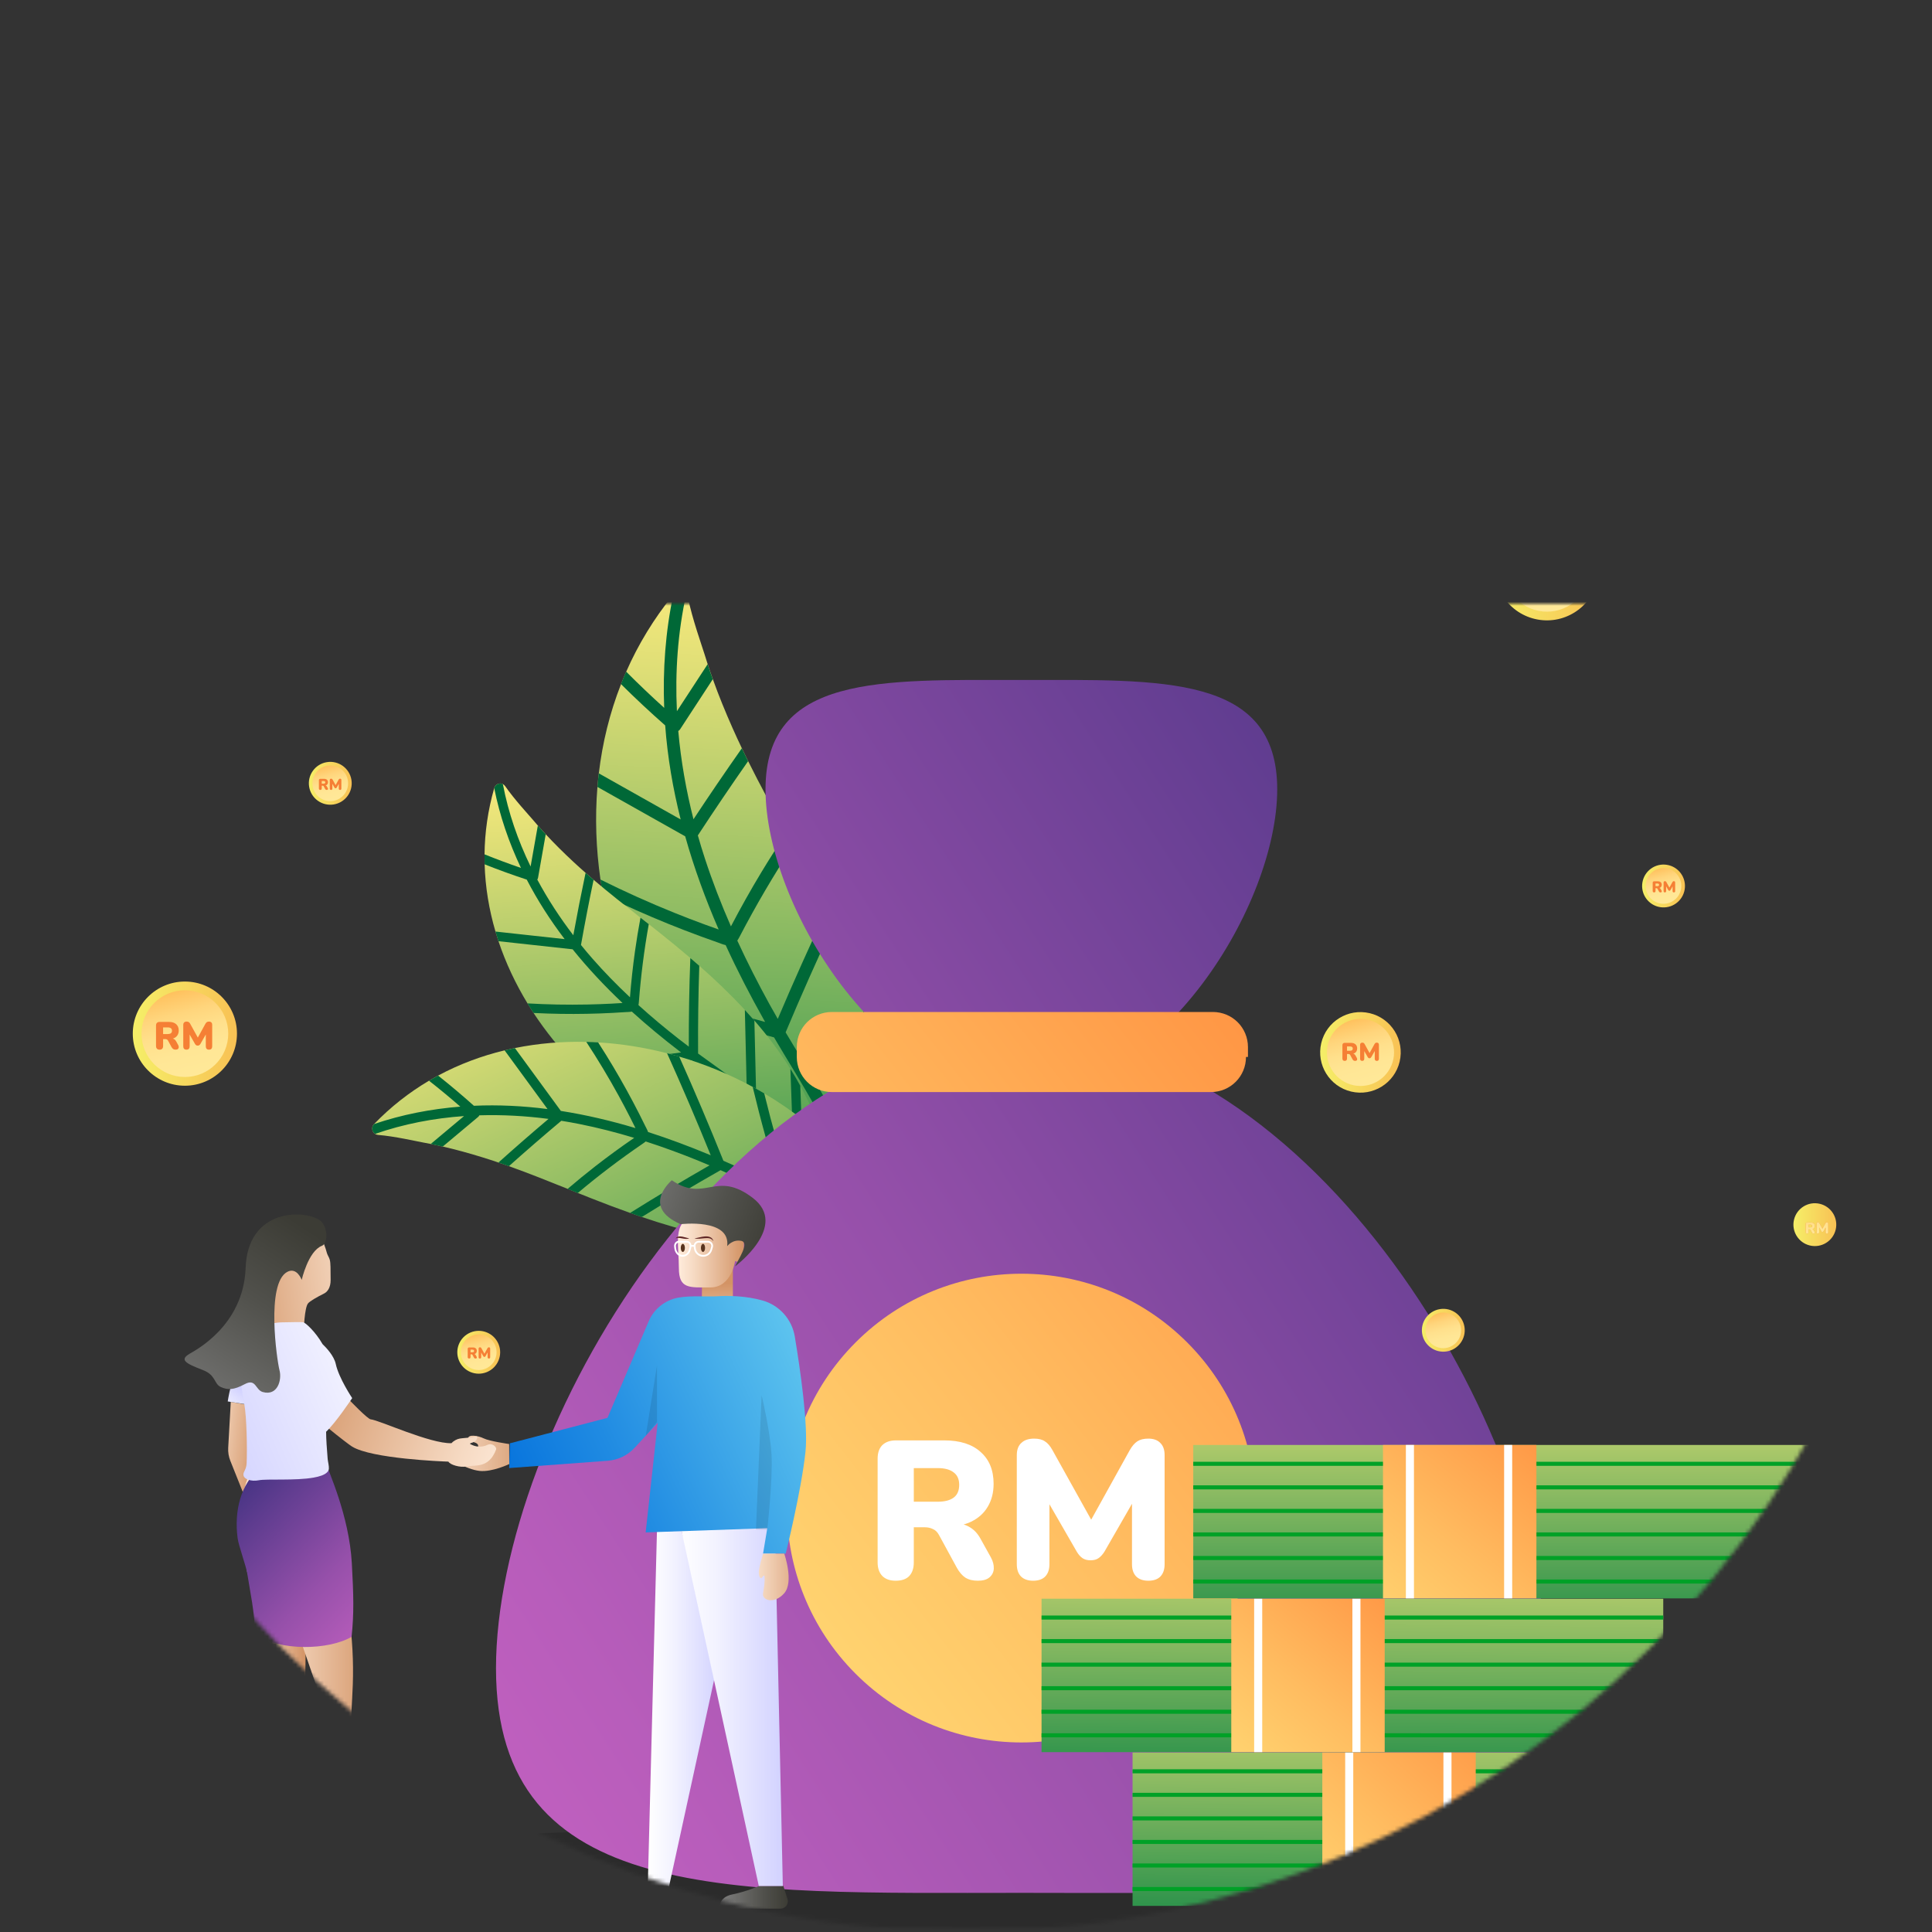 <svg width="480" height="480" viewBox="0 0 480 480" fill="none" xmlns="http://www.w3.org/2000/svg">
<rect x="0" y="0" width="480" height="480" fill="#333333" stroke="none"/>
<mask id="mask0_689_6095" style="mask-type:alpha" maskUnits="userSpaceOnUse" x="0" y="0" width="480" height="480">
<circle cx="240" cy="240" r="240" fill="white"/>
</mask>
<g mask="url(#mask0_689_6095)">
<mask id="mask1_689_6095" style="mask-type:alpha" maskUnits="userSpaceOnUse" x="-79" y="150" width="626" height="329">
<rect x="-79" y="150" width="625.639" height="329" rx="4" fill="#E0ECED"/>
</mask>
<g mask="url(#mask1_689_6095)">
<path d="M148.769 192.136C148.636 193.255 148.525 194.382 148.43 195.509C147.803 203.13 148.082 210.86 149.18 218.524C149.362 219.776 149.561 221.028 149.787 222.277C151.099 229.606 153.15 236.847 155.871 243.855C156.356 245.111 156.861 246.356 157.392 247.594C160.744 255.436 164.93 262.942 169.848 269.887C170.668 271.049 171.508 272.193 172.37 273.32C178.889 281.859 186.546 289.452 195.109 295.644C196.637 296.75 198.193 297.814 199.78 298.822C201.601 299.99 203.457 301.096 205.351 302.132C207.751 303.447 211.556 305.721 214.968 306.164C216.077 306.307 217.144 306.259 218.107 305.924C218.313 305.85 218.508 305.767 218.703 305.669C224.002 302.983 223.085 290.401 222.865 285.322C222.788 283.502 222.663 281.688 222.485 279.884C222.279 277.701 222.003 275.528 221.661 273.368C220.618 266.699 218.986 260.155 216.918 253.73C216.433 252.209 215.916 250.699 215.383 249.192C215.365 249.14 215.344 249.087 215.327 249.031C212.965 242.414 210.182 235.93 207.147 229.574C206.582 228.381 205.999 227.185 205.41 225.999C203.446 222.019 201.392 218.091 199.299 214.212C198.552 212.827 197.799 211.45 197.049 210.075C196.484 209.043 195.915 208.007 195.354 206.978C192.11 201.055 188.879 195.153 185.88 189.111C185.349 188.047 184.83 186.984 184.32 185.913C183.522 184.249 182.747 182.571 181.997 180.879C180.229 176.896 178.575 172.856 177.107 168.754C176.66 167.516 176.235 166.274 175.823 165.022C175.558 164.206 175.296 163.389 175.049 162.57C174.505 160.78 171.951 153.64 170.947 148.565C170.873 148.198 170.716 147.888 170.507 147.64C169.733 146.716 168.205 146.615 167.34 147.679C167.329 147.689 167.319 147.703 167.309 147.714C162.429 153.706 158.546 160.138 155.585 166.867C155.135 167.893 154.702 168.925 154.298 169.961C151.483 177.108 149.672 184.556 148.776 192.132L148.769 192.136Z" fill="url(#paint0_linear_689_6095)"/>
<path d="M169.122 203.598C162.334 199.778 155.553 195.959 148.769 192.136C148.636 193.255 148.525 194.382 148.43 195.509C155.7 199.6 162.966 203.695 170.235 207.784C172.45 215.67 175.279 223.397 178.554 230.931C177.375 230.516 176.2 230.097 175.024 229.665C172.516 228.744 170.022 227.781 167.546 226.784C161.316 224.272 155.187 221.517 149.18 218.524C149.362 219.776 149.561 221.028 149.787 222.277C151.221 222.978 152.662 223.665 154.106 224.335C159.369 226.787 164.713 229.058 170.13 231.144C172.795 232.173 175.474 233.157 178.174 234.098C178.833 234.325 179.556 234.653 180.288 234.807C183.197 241.155 186.406 247.361 189.814 253.413C189.908 253.58 190.006 253.744 190.097 253.908C178.624 250.768 167.211 247.416 155.864 243.855C156.349 245.111 156.854 246.356 157.385 247.594C168.958 251.198 180.605 254.578 192.308 257.738C195.678 263.455 199.215 269.088 202.476 274.868C191.66 272.817 180.776 271.16 169.841 269.887C170.661 271.049 171.501 272.193 172.363 273.32C183.103 274.631 193.794 276.323 204.416 278.388C206.439 282.159 208.305 286.01 209.892 289.997C210.618 291.821 211.284 293.666 211.908 295.522C210.719 295.616 209.505 295.595 208.323 295.627C203.914 295.742 199.504 295.749 195.099 295.644C196.627 296.75 198.182 297.814 199.77 298.822C203.453 298.843 207.137 298.783 210.817 298.651C211.535 298.623 212.222 298.598 212.864 298.511C213.639 301.04 214.329 303.594 214.957 306.168C216.066 306.311 217.134 306.262 218.097 305.927C217.378 302.945 216.576 299.983 215.665 297.057C215.864 296.795 216.045 296.499 216.202 296.143C217.381 293.474 218.32 290.67 219.366 287.949C220.402 285.263 221.438 282.577 222.474 279.888C222.268 277.704 221.993 275.531 221.651 273.372C220.078 277.457 218.505 281.538 216.928 285.622C216.021 287.97 215.114 290.321 214.207 292.669C213.342 290.223 212.393 287.806 211.343 285.424C210.143 282.703 208.825 280.045 207.437 277.425C210.59 269.528 213.747 261.631 216.904 253.733C216.419 252.213 215.902 250.702 215.369 249.195C212.083 257.424 208.797 265.649 205.504 273.878C202.211 268.004 198.625 262.283 195.186 256.486C198.992 247.437 202.972 238.469 207.13 229.578C206.565 228.385 205.982 227.188 205.393 226.002C201.158 234.964 197.108 244.012 193.236 253.144C192.539 251.937 191.855 250.73 191.185 249.513C188.339 244.333 185.649 239.059 183.18 233.687C183.393 233.383 183.57 233.055 183.748 232.721C187.802 224.952 192.225 217.394 197.038 210.079C196.473 209.046 195.905 208.01 195.343 206.981C193.215 210.169 191.157 213.407 189.169 216.689C186.507 221.098 183.986 225.591 181.6 230.157C179.175 224.621 176.988 218.984 175.112 213.239C174.498 211.362 173.919 209.465 173.378 207.557C177.445 201.344 181.607 195.195 185.866 189.111C185.335 188.047 184.816 186.984 184.306 185.913C180.215 191.731 176.21 197.609 172.293 203.542C170.465 196.353 169.171 189.003 168.515 181.612C168.704 181.5 168.864 181.354 168.972 181.183C171.676 177.042 174.383 172.898 177.089 168.754C176.643 167.516 176.217 166.274 175.806 165.022C173.263 168.915 170.72 172.804 168.177 176.697C167.706 166.944 168.386 157.166 170.486 147.64C169.712 146.716 168.184 146.615 167.319 147.679C167.309 147.689 167.298 147.703 167.288 147.714C165.334 156.94 164.644 166.417 165.017 175.867C161.783 172.951 158.633 169.947 155.564 166.867C155.114 167.893 154.681 168.925 154.277 169.961C157.835 173.495 161.501 176.917 165.264 180.23C165.85 188.145 167.183 195.941 169.112 203.594L169.122 203.598Z" fill="#006837"/>
<path d="M123.096 231.44C123.333 232.243 123.581 233.042 123.846 233.837C125.639 239.209 128.077 244.392 131.056 249.289C131.544 250.092 132.043 250.884 132.559 251.668C135.584 256.276 139.089 260.612 142.982 264.589C143.676 265.3 144.384 266.001 145.106 266.692C149.669 271.059 154.706 274.949 160.074 278.248C160.971 278.8 161.877 279.333 162.791 279.849C169.715 283.767 177.138 286.707 184.774 288.434C186.134 288.744 187.505 289.013 188.88 289.24C190.46 289.505 192.043 289.718 193.637 289.875C195.654 290.07 198.905 290.513 201.36 289.822C202.156 289.599 202.871 289.254 203.425 288.744C203.544 288.633 203.652 288.521 203.757 288.396C206.582 285.026 202.295 276.728 200.67 273.33C200.087 272.113 199.473 270.916 198.828 269.737C198.053 268.311 197.23 266.912 196.372 265.541C193.721 261.303 190.704 257.323 187.425 253.549C186.651 252.656 185.862 251.777 185.056 250.905C185.029 250.873 185.001 250.845 184.973 250.814C181.439 246.994 177.658 243.391 173.741 239.945C173.008 239.296 172.265 238.651 171.515 238.016C169.021 235.877 166.478 233.802 163.925 231.768C163.015 231.043 162.101 230.324 161.19 229.606C160.503 229.068 159.819 228.528 159.132 227.991C155.201 224.904 151.284 221.824 147.482 218.583C146.812 218.014 146.149 217.439 145.49 216.856C144.461 215.956 143.446 215.039 142.445 214.108C140.08 211.91 137.781 209.639 135.587 207.274C134.924 206.563 134.272 205.837 133.627 205.108C133.208 204.63 132.793 204.149 132.385 203.664C131.492 202.604 127.676 198.484 125.517 195.324C125.36 195.097 125.164 194.93 124.948 194.821C124.149 194.417 123.082 194.794 122.803 195.77C122.803 195.781 122.796 195.791 122.792 195.802C121.216 201.303 120.441 206.814 120.382 212.255C120.375 213.086 120.382 213.912 120.406 214.739C120.57 220.425 121.505 226.023 123.099 231.444L123.096 231.44Z" fill="url(#paint1_linear_689_6095)"/>
<path d="M140.289 233.321C134.558 232.696 128.827 232.068 123.096 231.441C123.333 232.243 123.581 233.042 123.846 233.837C129.985 234.51 136.128 235.18 142.267 235.85C146.072 240.573 150.244 245.013 154.667 249.192C153.743 249.251 152.822 249.307 151.894 249.356C149.92 249.457 147.942 249.53 145.964 249.569C140.99 249.67 136.016 249.579 131.056 249.29C131.544 250.092 132.043 250.884 132.559 251.669C133.738 251.728 134.921 251.777 136.1 251.815C140.397 251.955 144.698 251.944 148.992 251.791C151.106 251.717 153.216 251.606 155.33 251.459C155.846 251.424 156.432 251.435 156.976 251.327C160.807 254.801 164.794 258.097 168.878 261.223C168.99 261.31 169.105 261.394 169.217 261.477C160.489 262.677 151.744 263.717 142.982 264.592C143.676 265.304 144.384 266.005 145.106 266.696C154.036 265.778 162.952 264.693 171.84 263.438C175.795 266.35 179.849 269.158 183.748 272.141C175.788 273.892 167.891 275.929 160.077 278.249C160.974 278.8 161.881 279.333 162.795 279.85C170.49 277.617 178.261 275.657 186.096 273.972C188.569 275.95 190.962 278.029 193.205 280.286C194.23 281.318 195.221 282.379 196.187 283.463C195.406 283.871 194.572 284.21 193.777 284.576C190.808 285.936 187.809 287.224 184.777 288.438C186.138 288.748 187.509 289.017 188.883 289.243C191.398 288.186 193.888 287.074 196.355 285.912C196.836 285.685 197.296 285.469 197.708 285.221C198.971 286.718 200.185 288.256 201.36 289.826C202.155 289.603 202.871 289.257 203.425 288.748C202.068 286.927 200.659 285.141 199.187 283.415C199.246 283.177 199.281 282.923 199.288 282.633C199.316 280.474 199.138 278.29 199.058 276.135C198.981 274.003 198.904 271.872 198.828 269.741C198.053 268.314 197.23 266.915 196.372 265.545C196.491 268.782 196.606 272.022 196.721 275.263C196.787 277.125 196.853 278.992 196.92 280.851C195.619 279.438 194.272 278.067 192.863 276.749C191.255 275.245 189.584 273.819 187.875 272.441C187.725 266.144 187.575 259.848 187.425 253.552C186.65 252.659 185.862 251.78 185.056 250.908C185.213 257.466 185.37 264.024 185.524 270.585C181.572 267.543 177.466 264.69 173.437 261.746C173.395 254.477 173.493 247.211 173.737 239.948C173.005 239.299 172.262 238.654 171.512 238.019C171.236 245.355 171.114 252.694 171.132 260.037C170.305 259.419 169.489 258.795 168.679 258.16C165.233 255.464 161.87 252.652 158.623 249.715C158.679 249.447 158.707 249.171 158.728 248.892C159.226 242.421 160.039 235.989 161.187 229.609C160.5 229.072 159.816 228.531 159.129 227.994C158.605 230.785 158.149 233.586 157.751 236.401C157.224 240.178 156.813 243.97 156.516 247.776C153.255 244.713 150.126 241.511 147.175 238.145C146.212 237.046 145.263 235.923 144.342 234.779C145.305 229.365 146.348 223.965 147.478 218.587C146.808 218.018 146.146 217.442 145.486 216.86C144.395 222.012 143.38 227.178 142.438 232.361C139.1 227.998 136.079 223.369 133.484 218.527C133.578 218.395 133.644 218.248 133.672 218.102C134.307 214.495 134.945 210.885 135.583 207.278C134.921 206.566 134.268 205.841 133.623 205.112C133.023 208.502 132.427 211.889 131.827 215.283C128.666 208.778 126.287 201.923 124.944 194.825C124.146 194.42 123.078 194.797 122.799 195.774C122.799 195.784 122.792 195.795 122.789 195.805C124.146 202.656 126.434 209.311 129.434 215.636C126.385 214.593 123.364 213.462 120.378 212.259C120.371 213.089 120.378 213.916 120.403 214.743C123.853 216.113 127.344 217.376 130.871 218.538C133.574 223.756 136.748 228.674 140.289 233.328V233.321Z" fill="#006837"/>
<path d="M125.363 260.954C126.211 260.748 127.065 260.56 127.923 260.385C133.721 259.206 139.682 258.715 145.668 258.858C146.648 258.882 147.625 258.92 148.605 258.98C154.353 259.315 160.102 260.228 165.732 261.676C166.74 261.934 167.745 262.21 168.742 262.503C175.073 264.358 181.216 266.887 187.003 270.027C187.969 270.55 188.925 271.091 189.87 271.649C197.024 275.873 203.554 281.056 209.093 287.067C210.084 288.137 211.04 289.236 211.961 290.363C213.025 291.654 214.043 292.979 215.013 294.339C216.241 296.063 218.337 298.776 218.989 301.354C219.202 302.191 219.262 303.018 219.091 303.785C219.052 303.949 219.007 304.11 218.948 304.267C217.371 308.582 207.625 309.028 203.704 309.325C202.298 309.433 200.896 309.499 199.494 309.531C197.799 309.572 196.103 309.558 194.415 309.496C189.2 309.304 184.024 308.648 178.9 307.647C177.689 307.413 176.479 307.155 175.272 306.883C175.23 306.876 175.188 306.862 175.143 306.855C169.848 305.648 164.612 304.103 159.453 302.355C158.483 302.031 157.514 301.693 156.547 301.347C153.314 300.203 150.108 298.986 146.937 297.733C145.807 297.287 144.681 296.834 143.554 296.387C142.71 296.045 141.862 295.707 141.022 295.368C136.176 293.422 131.349 291.479 126.434 289.728C125.569 289.418 124.704 289.118 123.835 288.825C122.485 288.364 121.125 287.925 119.758 287.503C116.534 286.508 113.283 285.609 110.001 284.855C109.01 284.625 108.016 284.412 107.019 284.21C106.366 284.081 105.718 283.955 105.065 283.84C103.642 283.585 97.925 282.277 93.934 281.97C93.648 281.946 93.394 281.855 93.184 281.716C92.403 281.203 92.187 280.041 92.923 279.281C92.93 279.274 92.94 279.264 92.947 279.257C97.102 274.963 101.689 271.391 106.583 268.499C107.329 268.059 108.083 267.634 108.843 267.226C114.075 264.411 119.628 262.339 125.363 260.958V260.954Z" fill="url(#paint2_linear_689_6095)"/>
<path d="M136.026 275.535C132.472 270.672 128.918 265.813 125.363 260.954C126.211 260.748 127.065 260.56 127.923 260.385C131.732 265.593 135.538 270.798 139.344 276.006C145.602 276.986 151.793 278.451 157.883 280.275C157.458 279.41 157.025 278.545 156.586 277.68C155.647 275.838 154.681 274.01 153.687 272.2C151.19 267.648 148.511 263.193 145.664 258.851C146.644 258.875 147.621 258.913 148.601 258.973C149.271 260.009 149.93 261.052 150.579 262.102C152.944 265.918 155.177 269.817 157.276 273.784C158.312 275.737 159.314 277.704 160.28 279.689C160.514 280.174 160.831 280.701 161.016 281.248C166.157 282.902 171.215 284.796 176.175 286.861C176.312 286.917 176.448 286.976 176.584 287.035C173.123 278.51 169.506 270.055 165.732 261.669C166.74 261.927 167.745 262.203 168.742 262.496C172.569 271.056 176.228 279.689 179.726 288.385C184.425 290.45 189.075 292.651 193.812 294.625C191.248 286.508 188.977 278.301 186.999 270.02C187.966 270.543 188.921 271.084 189.867 271.642C191.858 279.769 194.133 287.823 196.693 295.794C199.773 297.001 202.902 298.082 206.111 298.937C207.58 299.328 209.055 299.669 210.538 299.98C210.499 299.059 210.374 298.128 210.29 297.217C209.976 293.823 209.575 290.436 209.093 287.063C210.084 288.134 211.04 289.233 211.961 290.359C212.313 293.185 212.606 296.021 212.84 298.86C212.885 299.415 212.93 299.945 212.92 300.444C214.933 300.807 216.959 301.103 218.989 301.351C219.202 302.188 219.262 303.015 219.091 303.782C216.736 303.503 214.385 303.158 212.055 302.729C211.874 302.906 211.661 303.07 211.403 303.227C209.463 304.378 207.395 305.352 205.4 306.409C203.432 307.452 201.465 308.491 199.494 309.534C197.799 309.576 196.103 309.562 194.415 309.499C197.408 307.919 200.397 306.335 203.39 304.752C205.11 303.841 206.833 302.927 208.553 302.017C206.596 301.577 204.653 301.072 202.728 300.482C200.53 299.809 198.367 299.042 196.229 298.215C190.453 301.361 184.676 304.507 178.9 307.654C177.689 307.42 176.479 307.162 175.272 306.89C181.289 303.615 187.306 300.336 193.323 297.057C188.51 295.068 183.79 292.836 179.025 290.726C172.426 294.475 165.903 298.351 159.457 302.359C158.487 302.034 157.517 301.696 156.551 301.351C163.046 297.28 169.625 293.342 176.28 289.533C175.289 289.107 174.299 288.692 173.305 288.291C169.067 286.578 164.773 284.998 160.419 283.592C160.207 283.784 159.969 283.952 159.729 284.116C154.134 287.939 148.734 292.027 143.557 296.394C142.713 296.052 141.866 295.714 141.025 295.375C143.278 293.45 145.574 291.573 147.914 289.746C151.057 287.3 154.277 284.949 157.566 282.699C153.094 281.342 148.566 280.181 143.98 279.267C142.483 278.967 140.973 278.695 139.459 278.454C135.06 282.148 130.721 285.905 126.437 289.732C125.572 289.421 124.707 289.121 123.839 288.828C127.93 285.155 132.078 281.541 136.278 277.99C130.588 277.244 124.826 276.923 119.091 277.097C119.022 277.251 118.924 277.387 118.805 277.488C115.872 279.944 112.938 282.399 110.005 284.859C109.014 284.628 108.02 284.416 107.022 284.213C109.778 281.904 112.534 279.595 115.289 277.286C107.755 277.816 100.311 279.236 93.188 281.719C92.407 281.206 92.19 280.045 92.926 279.284C92.933 279.277 92.944 279.267 92.951 279.26C99.857 276.916 107.074 275.517 114.361 274.938C111.825 272.723 109.23 270.578 106.586 268.502C107.333 268.063 108.086 267.637 108.846 267.229C111.885 269.64 114.85 272.141 117.738 274.725C123.867 274.453 129.978 274.76 136.03 275.542L136.026 275.535Z" fill="#006837"/>
<path opacity="0.15" d="M239.5 488.879C372.324 488.879 480 481 480 471.281C480 461.562 372.324 453.683 239.5 453.683C106.676 453.683 -1 461.562 -1 471.281C-1 481 106.676 488.879 239.5 488.879Z" fill="black"/>
<path d="M384.291 414.469C384.291 473.667 326.063 470.273 253.76 470.273C181.457 470.273 123.228 473.186 123.228 414.469C123.228 355.752 181.457 256.765 253.76 256.765C326.059 257.25 384.291 355.752 384.291 414.469Z" fill="url(#paint3_linear_689_6095)"/>
<path d="M190.191 196.109C190.191 167.481 218.822 168.936 253.756 168.936C288.69 168.936 317.321 167.481 317.321 196.109C317.321 224.736 288.694 271.464 253.756 271.464C218.819 271.464 190.191 224.74 190.191 196.109Z" fill="url(#paint4_linear_689_6095)"/>
<path d="M309.564 262.586C309.564 267.439 305.681 271.321 300.829 271.321H206.694C201.842 271.321 197.959 267.439 197.959 262.586V260.159C197.959 255.307 201.842 251.424 206.694 251.424H301.318C306.17 251.424 310.052 255.307 310.052 260.159V262.586H309.567H309.564Z" fill="url(#paint5_linear_689_6095)"/>
<path d="M294.934 415.854C317.674 393.114 317.674 356.246 294.934 333.506C272.195 310.767 235.327 310.767 212.587 333.506C189.847 356.246 189.847 393.114 212.587 415.854C235.327 438.593 272.195 438.593 294.934 415.854Z" fill="url(#paint6_linear_689_6095)"/>
<path d="M222.537 392.727C221.104 392.727 219.998 392.337 219.216 391.555C218.435 390.741 218.044 389.618 218.044 388.186V362.401C218.044 360.936 218.435 359.813 219.216 359.031C220.03 358.25 221.153 357.859 222.586 357.859H234.599C238.506 357.859 241.517 358.82 243.634 360.741C245.782 362.629 246.857 365.266 246.857 368.652C246.857 370.833 246.368 372.738 245.392 374.365C244.447 375.961 243.064 377.198 241.241 378.077C239.45 378.923 237.236 379.347 234.599 379.347L234.99 378.468H237.334C238.734 378.468 239.971 378.809 241.045 379.493C242.12 380.144 243.015 381.153 243.731 382.521L246.173 386.916C246.694 387.86 246.938 388.788 246.905 389.699C246.873 390.579 246.515 391.311 245.831 391.897C245.18 392.451 244.22 392.727 242.95 392.727C241.68 392.727 240.638 392.467 239.824 391.946C239.043 391.425 238.343 390.611 237.725 389.504L233.281 381.349C232.89 380.633 232.385 380.144 231.767 379.884C231.181 379.591 230.497 379.444 229.716 379.444H227.03V388.186C227.03 389.618 226.655 390.741 225.907 391.555C225.158 392.337 224.035 392.727 222.537 392.727ZM227.03 373.096H232.988C234.713 373.096 236.032 372.754 236.943 372.07C237.855 371.387 238.311 370.328 238.311 368.896C238.311 367.529 237.855 366.503 236.943 365.819C236.032 365.103 234.713 364.745 232.988 364.745H227.03V373.096Z" fill="white"/>
<path d="M256.675 392.727C255.373 392.727 254.364 392.369 253.647 391.653C252.964 390.937 252.622 389.927 252.622 388.625V361.522C252.622 360.187 252.996 359.178 253.745 358.494C254.494 357.778 255.552 357.42 256.919 357.42C258.059 357.42 258.954 357.648 259.605 358.103C260.289 358.527 260.907 359.243 261.461 360.252L271.96 379.102H270.251L280.702 360.252C281.288 359.243 281.906 358.527 282.557 358.103C283.241 357.648 284.153 357.42 285.292 357.42C286.594 357.42 287.587 357.778 288.271 358.494C288.987 359.178 289.345 360.187 289.345 361.522V388.625C289.345 389.927 289.004 390.937 288.32 391.653C287.636 392.369 286.627 392.727 285.292 392.727C283.99 392.727 282.981 392.369 282.264 391.653C281.581 390.937 281.239 389.927 281.239 388.625V371.826H282.264L274.402 385.5C273.946 386.216 273.458 386.753 272.937 387.111C272.449 387.469 271.781 387.648 270.935 387.648C270.121 387.648 269.453 387.469 268.933 387.111C268.412 386.753 267.94 386.216 267.516 385.5L259.605 371.777H260.728V388.625C260.728 389.927 260.386 390.937 259.703 391.653C259.019 392.369 258.01 392.727 256.675 392.727Z" fill="white"/>
<path d="M435.843 435.395H281.383V473.51H435.843V435.395Z" fill="url(#paint7_linear_689_6095)"/>
<path d="M435.843 439.574H281.383V440.578H435.843V439.574Z" fill="#00A127"/>
<path d="M435.843 445.423H281.383V446.428H435.843V445.423Z" fill="#00A127"/>
<path d="M435.843 451.276H281.383V452.281H435.843V451.276Z" fill="#00A127"/>
<path d="M435.843 457.126H281.383V458.131H435.843V457.126Z" fill="#00A127"/>
<path d="M435.843 462.976H281.383V463.98H435.843V462.976Z" fill="#00A127"/>
<path d="M435.843 468.825H281.383V469.83H435.843V468.825Z" fill="#00A127"/>
<path d="M366.641 435.395H328.525V473.51H366.641V435.395Z" fill="url(#paint8_linear_689_6095)"/>
<path d="M336.213 435.395H334.208V473.51H336.213V435.395Z" fill="white"/>
<path d="M360.62 435.395H358.615V473.51H360.62V435.395Z" fill="white"/>
<path d="M413.229 397.196H258.769V435.311H413.229V397.196Z" fill="url(#paint9_linear_689_6095)"/>
<path d="M413.229 401.374H258.769V402.379H413.229V401.374Z" fill="#00A127"/>
<path d="M413.229 407.224H258.769V408.229H413.229V407.224Z" fill="#00A127"/>
<path d="M413.229 413.077H258.769V414.082H413.229V413.077Z" fill="#00A127"/>
<path d="M413.229 418.927H258.769V419.932H413.229V418.927Z" fill="#00A127"/>
<path d="M413.229 424.777H258.769V425.781H413.229V424.777Z" fill="#00A127"/>
<path d="M413.229 430.63H258.769V431.634H413.229V430.63Z" fill="#00A127"/>
<path d="M344.024 397.196H305.908V435.311H344.024V397.196Z" fill="url(#paint10_linear_689_6095)"/>
<path d="M313.596 397.196H311.59V435.311H313.596V397.196Z" fill="white"/>
<path d="M338.003 397.196H335.997V435.311H338.003V397.196Z" fill="white"/>
<path d="M450.922 358.996H296.462V397.112H450.922V358.996Z" fill="url(#paint11_linear_689_6095)"/>
<path d="M450.922 363.175H296.462V364.18H450.922V363.175Z" fill="#00A127"/>
<path d="M450.922 369.028H296.462V370.033H450.922V369.028Z" fill="#00A127"/>
<path d="M450.922 374.878H296.462V375.883H450.922V374.878Z" fill="#00A127"/>
<path d="M450.922 380.728H296.462V381.732H450.922V380.728Z" fill="#00A127"/>
<path d="M450.922 386.581H296.462V387.586H450.922V386.581Z" fill="#00A127"/>
<path d="M450.922 392.431H296.462V393.435H450.922V392.431Z" fill="#00A127"/>
<path d="M381.717 358.996H343.601V397.112H381.717V358.996Z" fill="url(#paint12_linear_689_6095)"/>
<path d="M351.293 358.996H349.287V397.112H351.293V358.996Z" fill="white"/>
<path d="M375.7 358.996H373.694V397.112H375.7V358.996Z" fill="white"/>
<path d="M174.306 326.828L174.424 318.764L182.084 314.023V327.882L174.306 326.828Z" fill="url(#paint13_linear_689_6095)"/>
<path d="M182.632 313.308C182.632 313.308 181.76 319.856 176.521 319.856C171.282 319.856 168.665 320.292 168.665 315.056C168.665 309.82 167.357 304.581 170.849 302.833C174.341 301.086 183.072 300.65 182.632 308.072C182.632 308.072 184.816 306.328 184.816 308.944C184.816 311.561 184.816 314.184 182.632 313.308Z" fill="url(#paint14_linear_689_6095)"/>
<path d="M172.548 307.652C172.965 307.792 173.416 307.77 173.84 307.745C174.269 307.723 174.686 307.654 175.096 307.626C175.505 307.588 175.908 307.581 176.285 307.663C176.664 307.74 176.989 307.989 177.235 308.349C177.165 307.921 176.837 307.511 176.393 307.345C175.958 307.161 175.493 307.161 175.059 307.191C174.622 307.232 174.202 307.314 173.791 307.414C173.378 307.507 172.978 307.611 172.548 307.652Z" fill="#602625"/>
<path d="M171.236 307.654C170.647 307.57 170.147 307.36 169.559 307.247C169.269 307.198 168.961 307.155 168.645 307.212C168.334 307.259 168.01 307.422 167.869 307.699C168.412 307.423 168.917 307.58 169.478 307.676C169.757 307.723 170.043 307.784 170.344 307.793C170.641 307.806 170.961 307.792 171.236 307.654Z" fill="#602625"/>
<path d="M169.131 310.036C169.131 310.589 169.362 311.037 169.648 311.037C169.934 311.037 170.165 310.589 170.165 310.036C170.165 309.483 169.934 309.034 169.648 309.034C169.362 309.034 169.131 309.483 169.131 310.036Z" fill="#57341F"/>
<path d="M174.142 310.036C174.142 310.589 174.374 311.037 174.659 311.037C174.945 311.037 175.176 310.589 175.176 310.036C175.176 309.483 174.945 309.034 174.659 309.034C174.374 309.034 174.142 309.483 174.142 310.036Z" fill="#57341F"/>
<path d="M168.618 308.726C168.436 308.726 168.262 308.809 168.131 308.956C167.967 309.14 167.892 309.395 167.924 309.655L167.99 310.198C168.102 311.107 168.793 311.793 169.598 311.793C170.317 311.793 170.942 311.264 171.151 310.478L171.337 309.78C171.409 309.505 171.354 309.213 171.188 308.997C171.053 308.823 170.868 308.726 170.667 308.726H168.618ZM167.555 310.251L167.49 309.708C167.443 309.324 167.557 308.944 167.802 308.667C168.019 308.423 168.308 308.29 168.618 308.29H170.667C171.002 308.29 171.319 308.451 171.535 308.731C171.783 309.053 171.867 309.487 171.76 309.892L171.574 310.59C171.318 311.556 170.505 312.23 169.598 312.23C168.572 312.23 167.694 311.379 167.555 310.251Z" fill="white"/>
<path d="M173.595 308.726C173.359 308.726 173.134 308.828 172.979 309.005C172.824 309.183 172.753 309.419 172.786 309.652L172.86 310.194C172.986 311.105 173.777 311.793 174.699 311.793C175.525 311.793 176.24 311.261 176.477 310.472L176.686 309.774C176.76 309.525 176.713 309.262 176.558 309.054C176.402 308.846 176.164 308.726 175.903 308.726H173.595ZM172.426 310.254L172.352 309.712C172.303 309.353 172.411 308.991 172.649 308.719C172.888 308.446 173.232 308.29 173.595 308.29H175.903C176.303 308.29 176.67 308.473 176.908 308.793C177.147 309.113 177.219 309.516 177.105 309.898L176.896 310.596C176.604 311.574 175.72 312.23 174.699 312.23C173.559 312.23 172.582 311.38 172.426 310.254Z" fill="white"/>
<path d="M171.593 309.75H172.51C172.63 309.75 172.729 309.652 172.729 309.531C172.729 309.412 172.63 309.313 172.51 309.313H171.593C171.473 309.313 171.374 309.412 171.374 309.531C171.374 309.652 171.473 309.75 171.593 309.75Z" fill="white"/>
<path d="M182.632 314.62C182.632 314.62 196.163 304.581 186.996 297.597C177.829 290.614 175.213 298.905 166.918 293.234C166.918 293.234 159.062 299.781 169.101 304.145C169.101 304.145 181.54 302.617 180.668 309.6C180.668 309.6 181.976 307.853 184.16 308.292C186.344 308.728 183.288 313.092 182.632 314.62Z" fill="url(#paint15_linear_689_6095)"/>
<path d="M160.936 468.742H166.206L178.858 410.765L169.196 380.02L163.22 380.372L160.936 468.742Z" fill="url(#paint16_linear_689_6095)"/>
<path d="M166.161 468.55L167.186 471.825C167.553 472.997 166.677 474.19 165.449 474.19H150.3C150.3 474.19 149.948 471.368 153.474 470.664C157.001 469.959 160.172 468.55 160.172 468.55H166.164H166.161Z" fill="url(#paint17_linear_689_6095)"/>
<path d="M194.624 468.55L195.65 471.825C196.016 472.997 195.141 474.19 193.913 474.19H178.764C178.764 474.19 178.411 471.368 181.938 470.664C185.464 469.959 188.635 468.55 188.635 468.55H194.628H194.624Z" fill="url(#paint18_linear_689_6095)"/>
<path d="M168.491 376.507L192.385 372.29L194.492 468.567H188.52L168.491 376.507Z" fill="url(#paint19_linear_689_6095)"/>
<path d="M126.678 358.588L150.924 352.264L161.169 328.262C162.47 325.213 165.209 323.016 168.47 322.405C171.599 321.819 175.795 322.224 178.335 322.043C180.895 321.861 185.384 321.955 189.441 323.1C193.623 324.279 196.749 327.763 197.464 332.054C198.845 340.366 200.826 354.092 200.122 360.695C199.068 370.535 195.203 385.995 195.203 385.995H189.581L190.634 379.671L160.416 380.724L163.402 353.492L157.671 359.701C155.934 361.581 153.551 362.732 150.998 362.921L126.507 364.735L126.682 358.585L126.678 358.588Z" fill="url(#paint20_linear_689_6095)"/>
<path d="M126.532 363.733C126.532 363.733 122.286 365.791 119.123 365.439C115.959 365.087 110.688 362.275 111.393 360.521C112.094 358.763 118.422 360.873 118.77 359.467C119.123 358.062 116.311 358.414 116.311 357.36C116.311 356.307 118.77 356.659 120.176 357.36C121.582 358.062 126.5 358.766 126.5 358.766L126.528 363.737L126.532 363.733Z" fill="url(#paint21_linear_689_6095)"/>
<path d="M189.574 385.995C189.574 385.995 188.52 389.508 188.52 390.565C188.52 391.621 188.872 392.671 189.574 391.618C190.275 390.565 189.926 394.077 189.574 395.835C189.221 397.593 192.385 398.647 194.844 395.835C197.303 393.024 194.844 385.995 194.844 385.995H189.574Z" fill="url(#paint22_linear_689_6095)"/>
<path opacity="0.1" d="M163.22 353.318V339.26L160.444 356.691L163.22 353.318Z" fill="black"/>
<path opacity="0.1" d="M190.627 380.02C190.627 380.02 192.033 367.372 191.68 361.396C191.328 355.425 189.221 346.638 189.221 346.638L187.815 380.02H190.627Z" fill="black"/>
<path d="M81.217 311.302C80.508 308.711 79.302 304.999 74.596 304.448C69.887 303.897 65.307 305.941 64.609 309.405C63.912 312.869 65.342 317.539 65.719 320.124C66.099 322.709 65.586 328.716 65.586 328.716L75.458 330.564C75.458 330.564 75.649 324.865 76.532 323.822C77.024 323.239 78.663 322.301 80.529 321.366C81.346 320.958 82.158 319.911 82.144 317.996C82.12 315.136 82.158 313.887 81.935 313.001C81.775 312.366 81.37 311.868 81.217 311.306V311.302Z" fill="url(#paint23_linear_689_6095)"/>
<path d="M57.336 348.298L56.698 359.712C56.635 360.81 56.817 361.909 57.225 362.931L61.644 373.982L64.526 371.1L61.644 360.116L62.262 349.167L57.333 348.298H57.336Z" fill="url(#paint24_linear_689_6095)"/>
<path d="M74.76 377.742L61.575 367.145C61.575 367.145 58.48 374.599 60.936 382.416C62.143 386.26 60.859 388.991 61.512 390.816C62.119 392.518 66.591 416.712 66.343 418.494C66.095 420.277 64.124 425.296 63.451 430.539C62.712 436.302 63.193 453.896 62.813 461.036H62.802C62.802 461.036 62.489 466.352 61.889 467.528C61.288 468.703 60.437 470.018 60.322 471.588C60.253 472.499 60.786 473.454 61.843 473.964C62.9 474.473 63.587 473.897 63.968 473.936C66.162 474.148 66.591 475.802 70.365 476.332C71.53 476.496 73.291 476.064 74.293 475.237C74.68 474.916 74.655 474.41 74.425 474.068C74.195 473.726 71.401 472.84 70.131 472.073C68.921 471.337 67.707 469.258 67.365 468.539C67.278 468.355 67.285 467.831 67.341 467.162C67.48 466.042 67.641 464.873 67.815 463.673C67.965 462.767 68.091 462.1 68.091 462.1L68.052 462.093C70.421 446.564 75.032 426.001 75.646 418.934C76.33 411.065 75.632 396.704 74.77 377.745L74.76 377.742Z" fill="url(#paint25_linear_689_6095)"/>
<path d="M74.585 475.505C74.847 475.031 74.9 474.319 74.641 474.152C74.282 473.922 73.005 473.119 72.269 472.799C71.533 472.481 70.368 472.213 70.783 472.422C71.195 472.631 70.466 473.472 69.782 473.447C67.424 473.36 65.649 471.836 64.299 471.532C62.352 471.096 61.484 468.829 61.393 468.459C61.034 468.7 60.225 470.563 60.068 471.145C59.925 471.672 59.666 472.635 59.827 473.175C59.939 473.548 60.186 474.302 60.089 475.101C60.089 475.101 60.476 475.383 61.491 475.568C62.133 475.687 62.991 475.554 62.991 475.554L63.127 474.333C63.127 474.333 63.654 474.302 64.327 474.424C65 474.546 66.109 475.16 66.175 475.233C66.451 475.547 66.681 476.126 67.041 476.297C67.993 476.751 68.949 476.953 70.148 476.995C72.677 477.082 74.132 476.315 74.582 475.502L74.585 475.505Z" fill="url(#paint26_linear_689_6095)"/>
<path d="M93.725 474.291C93.443 473.988 90.446 473.531 89.034 472.959C87.691 472.415 86.051 470.632 85.727 469.872C85.402 469.112 85.437 465.247 85.462 463.625C85.629 452.441 87.418 425.101 87.652 418.557C88.057 407.182 86.463 395.458 81.904 377.247L65.485 364.909C65.485 364.909 61.01 373.438 62.617 381.53C63.552 386.225 67.463 386.909 68.139 388.733C68.816 390.554 78.974 419.939 78.974 419.939C78.974 419.939 77.121 426.332 77.08 433.316C77.045 439.277 79.929 457.231 80.501 464.078C80.575 465.418 80.836 468.62 80.453 469.642C79.982 470.897 78.764 472.376 78.841 473.953C78.886 474.867 79.556 475.732 80.714 476.081C81.872 476.426 82.511 475.753 82.905 475.732C85.2 475.613 85.852 477.187 89.818 477.145C91.043 477.131 92.808 476.437 93.739 475.467C94.098 475.09 94.008 474.595 93.729 474.291H93.725Z" fill="url(#paint27_linear_689_6095)"/>
<path d="M94.081 475.687C94.294 475.177 94.255 474.462 93.969 474.337C93.568 474.162 92.148 473.559 91.346 473.353C90.544 473.147 89.309 473.057 89.763 473.203C90.216 473.35 89.567 474.292 88.859 474.368C86.41 474.637 84.384 473.392 82.95 473.294C80.882 473.154 80.1 471.034 79.957 470.681C79.615 470.974 78.614 472.945 78.524 473.545C78.443 474.089 78.3 475.08 78.534 475.593C78.698 475.945 79.047 476.656 79.047 477.462C79.047 477.462 79.483 477.686 80.557 477.717C81.237 477.738 82.106 477.476 82.106 477.476L82.092 476.245C82.092 476.245 82.633 476.133 83.344 476.154C84.056 476.175 84.938 476.527 85.371 476.848C85.709 477.099 86.069 477.522 86.466 477.619C87.617 477.895 88.441 477.968 89.686 477.829C92.309 477.535 93.718 476.555 94.078 475.683L94.081 475.687Z" fill="url(#paint28_linear_689_6095)"/>
<path d="M121.184 358.941C119.625 359.673 118.167 359.527 116.765 358.738C116.887 358.403 117.201 358.574 117.804 358.208C118.47 357.803 118.655 357.242 118.533 356.938C118.442 356.712 117.577 357.071 117.361 357.092C116.534 357.169 115.704 357.245 114.878 357.322C113.967 357.406 113.409 357.559 112.568 358.17C112.523 358.205 112.349 358.358 112.157 358.557C106.869 358.714 94.234 352.84 92.093 352.627C90.683 352.488 77.289 337.673 77.289 337.673L72.925 347.297C77.425 351.685 86.177 358.613 87.492 359.412C92.445 362.422 109.841 363.085 111.4 363.137C111.85 363.957 114.344 364.637 115.76 364.351C118.024 363.89 121.446 364.944 123.256 360.113C123.462 359.562 122.307 358.414 121.184 358.941Z" fill="url(#paint29_linear_689_6095)"/>
<path d="M60.029 335.636C60.029 335.636 57.431 342.64 56.58 348.183L62.869 349.174V340.268" fill="url(#paint30_linear_689_6095)"/>
<path d="M81.283 364.183C81.391 365.184 86.749 376.382 87.412 388.395C87.851 396.358 87.966 400.924 87.345 406.669C81.754 409.962 69.402 410.35 63.322 405.937C63.399 401.183 62.066 395.05 61.418 390.882C61.132 389.051 59.283 384.014 59.039 382.179C58.128 375.255 59.865 368.767 64.397 364.853L81.279 364.183H81.283Z" fill="url(#paint31_linear_689_6095)"/>
<path d="M81.025 355.711C83.414 353.485 87.502 347.356 87.502 347.356C87.502 347.356 84.171 342.389 83.421 338.877C82.985 336.84 81.007 334.774 80.139 333.944C78.363 330.84 75.887 328.597 75.322 328.51C74.924 328.443 72.65 328.471 69.96 328.534C63.845 328.677 59.098 333.892 59.496 339.993C59.673 342.721 60.078 345.427 60.678 348.741C61.316 352.243 61.425 360.085 61.275 363.531C61.208 365.104 60.472 365.554 60.472 366.353C60.472 367.508 62.412 368.146 64.299 367.766C66.308 367.372 73.431 367.916 77.938 367.1C79.323 366.855 80.585 366.461 81.234 365.823C81.52 365.565 81.68 365.254 81.708 364.888C81.764 364.264 81.464 363.109 81.408 362.485C81.203 359.963 81.032 357.622 81.021 355.704L81.025 355.711Z" fill="url(#paint32_linear_689_6095)"/>
<path d="M79.961 309.524C81.66 308.854 81.433 304.406 79.316 303.07C75.158 300.444 61.547 300.433 61.03 314.969C60.514 329.5 48.264 335.619 47.046 336.369C44.639 337.851 45.958 338.681 50.465 340.411C53.667 341.639 53.137 343.837 54.87 344.604C56.6 345.368 58.044 345.368 60.821 343.882C63.601 342.396 63.444 345.316 65.262 345.839C68.963 346.903 70.075 342.871 69.441 340.425C68.802 337.977 66.036 318.903 71.345 316.008C73.759 314.693 74.959 317.982 74.959 317.982C74.959 317.982 76.567 310.859 79.957 309.524H79.961Z" fill="url(#paint33_linear_689_6095)"/>
<path d="M45.934 269.744C53.081 269.744 58.875 263.95 58.875 256.803C58.875 249.656 53.081 243.862 45.934 243.862C38.786 243.862 32.992 249.656 32.992 256.803C32.992 263.95 38.786 269.744 45.934 269.744Z" fill="url(#paint34_linear_689_6095)"/>
<path d="M45.934 267.575C51.883 267.575 56.705 262.752 56.705 256.803C56.705 250.854 51.883 246.032 45.934 246.032C39.985 246.032 35.162 250.854 35.162 256.803C35.162 262.752 39.985 267.575 45.934 267.575Z" fill="url(#paint35_linear_689_6095)"/>
<path d="M39.645 260.783C39.364 260.783 39.148 260.706 38.995 260.551C38.842 260.391 38.765 260.169 38.765 259.886V254.791C38.765 254.501 38.842 254.28 38.995 254.125C39.154 253.971 39.374 253.894 39.654 253.894H42.005C42.769 253.894 43.359 254.083 43.773 254.463C44.193 254.836 44.404 255.357 44.404 256.026C44.404 256.457 44.308 256.833 44.117 257.155C43.932 257.47 43.661 257.715 43.305 257.888C42.954 258.056 42.521 258.139 42.005 258.139L42.081 257.966H42.54C42.814 257.966 43.056 258.033 43.266 258.168C43.477 258.297 43.652 258.496 43.792 258.766L44.27 259.635C44.372 259.821 44.419 260.005 44.413 260.185C44.407 260.359 44.337 260.503 44.203 260.619C44.075 260.728 43.888 260.783 43.639 260.783C43.391 260.783 43.187 260.732 43.028 260.629C42.875 260.526 42.738 260.365 42.617 260.146L41.747 258.535C41.67 258.393 41.572 258.297 41.451 258.245C41.336 258.187 41.202 258.158 41.049 258.158H40.524V259.886C40.524 260.169 40.45 260.391 40.304 260.551C40.157 260.706 39.938 260.783 39.645 260.783ZM40.524 256.904H41.69C42.027 256.904 42.285 256.837 42.464 256.701C42.642 256.566 42.731 256.357 42.731 256.074C42.731 255.804 42.642 255.601 42.464 255.466C42.285 255.325 42.027 255.254 41.69 255.254H40.524V256.904Z" fill="#F57F35"/>
<path d="M46.325 260.783C46.07 260.783 45.873 260.712 45.732 260.571C45.599 260.429 45.532 260.23 45.532 259.973V254.617C45.532 254.353 45.605 254.154 45.752 254.019C45.898 253.877 46.105 253.807 46.373 253.807C46.596 253.807 46.771 253.852 46.898 253.942C47.032 254.025 47.153 254.167 47.261 254.366L49.316 258.091H48.982L51.027 254.366C51.141 254.167 51.262 254.025 51.39 253.942C51.524 253.852 51.702 253.807 51.925 253.807C52.18 253.807 52.374 253.877 52.508 254.019C52.648 254.154 52.718 254.353 52.718 254.617V259.973C52.718 260.23 52.651 260.429 52.517 260.571C52.384 260.712 52.186 260.783 51.925 260.783C51.67 260.783 51.473 260.712 51.332 260.571C51.199 260.429 51.132 260.23 51.132 259.973V256.653H51.332L49.794 259.355C49.705 259.497 49.609 259.603 49.507 259.673C49.412 259.744 49.281 259.78 49.115 259.78C48.956 259.78 48.825 259.744 48.724 259.673C48.622 259.603 48.529 259.497 48.446 259.355L46.898 256.644H47.118V259.973C47.118 260.23 47.051 260.429 46.917 260.571C46.784 260.712 46.586 260.783 46.325 260.783Z" fill="#F57F35"/>
<path d="M347.739 263.758C349.009 258.379 345.677 252.989 340.298 251.72C334.919 250.45 329.529 253.781 328.259 259.161C326.99 264.54 330.321 269.93 335.7 271.2C341.08 272.469 346.47 269.138 347.739 263.758Z" fill="url(#paint36_linear_689_6095)"/>
<path d="M341.2 269.171C345.452 267.41 347.471 262.535 345.71 258.283C343.949 254.031 339.074 252.012 334.822 253.774C330.57 255.535 328.551 260.409 330.312 264.661C332.074 268.913 336.948 270.933 341.2 269.171Z" fill="url(#paint37_linear_689_6095)"/>
<path d="M334.089 263.574C333.906 263.574 333.766 263.523 333.666 263.423C333.567 263.319 333.517 263.174 333.517 262.99V259.679C333.517 259.491 333.567 259.346 333.666 259.246C333.77 259.146 333.913 259.095 334.095 259.095H335.623C336.12 259.095 336.503 259.219 336.772 259.465C337.045 259.708 337.182 260.047 337.182 260.482C337.182 260.762 337.12 261.006 336.996 261.215C336.876 261.42 336.7 261.579 336.468 261.692C336.24 261.801 335.958 261.855 335.623 261.855L335.673 261.742H335.971C336.149 261.742 336.306 261.786 336.443 261.874C336.579 261.958 336.693 262.087 336.784 262.263L337.095 262.827C337.161 262.949 337.192 263.068 337.188 263.185C337.184 263.298 337.138 263.392 337.052 263.467C336.969 263.538 336.847 263.574 336.685 263.574C336.524 263.574 336.391 263.54 336.287 263.473C336.188 263.406 336.099 263.302 336.02 263.16L335.455 262.112C335.405 262.02 335.341 261.958 335.263 261.924C335.188 261.886 335.101 261.868 335.002 261.868H334.66V262.99C334.66 263.174 334.612 263.319 334.517 263.423C334.422 263.523 334.279 263.574 334.089 263.574ZM334.66 261.052H335.418C335.637 261.052 335.805 261.008 335.921 260.921C336.037 260.833 336.095 260.697 336.095 260.513C336.095 260.337 336.037 260.206 335.921 260.118C335.805 260.026 335.637 259.98 335.418 259.98H334.66V261.052Z" fill="#F57F35"/>
<path d="M338.431 263.574C338.265 263.574 338.137 263.528 338.046 263.436C337.959 263.344 337.915 263.214 337.915 263.047V259.566C337.915 259.394 337.963 259.265 338.058 259.177C338.153 259.085 338.288 259.039 338.462 259.039C338.607 259.039 338.721 259.068 338.804 259.127C338.891 259.181 338.969 259.273 339.04 259.403L340.375 261.824H340.158L341.487 259.403C341.561 259.273 341.64 259.181 341.723 259.127C341.81 259.068 341.926 259.039 342.071 259.039C342.236 259.039 342.363 259.085 342.45 259.177C342.541 259.265 342.586 259.394 342.586 259.566V263.047C342.586 263.214 342.543 263.344 342.456 263.436C342.369 263.528 342.241 263.574 342.071 263.574C341.905 263.574 341.777 263.528 341.686 263.436C341.599 263.344 341.555 263.214 341.555 263.047V260.889H341.686L340.686 262.645C340.628 262.737 340.566 262.806 340.499 262.852C340.437 262.898 340.352 262.921 340.245 262.921C340.141 262.921 340.056 262.898 339.99 262.852C339.924 262.806 339.864 262.737 339.81 262.645L338.804 260.883H338.946V263.047C338.946 263.214 338.903 263.344 338.816 263.436C338.729 263.528 338.601 263.574 338.431 263.574Z" fill="#F57F35"/>
<path d="M120.978 340.884C123.694 339.759 124.984 336.645 123.859 333.929C122.734 331.213 119.62 329.923 116.904 331.048C114.188 332.173 112.898 335.287 114.023 338.003C115.148 340.719 118.262 342.009 120.978 340.884Z" fill="url(#paint38_linear_689_6095)"/>
<path d="M123.251 336.969C123.813 334.588 122.338 332.202 119.957 331.64C117.576 331.078 115.19 332.553 114.628 334.934C114.066 337.315 115.54 339.701 117.922 340.263C120.303 340.825 122.689 339.35 123.251 336.969Z" fill="url(#paint39_linear_689_6095)"/>
<path d="M116.555 337.523C116.443 337.523 116.356 337.492 116.295 337.431C116.234 337.366 116.203 337.277 116.203 337.164V335.126C116.203 335.011 116.234 334.922 116.295 334.86C116.359 334.798 116.446 334.767 116.559 334.767H117.499C117.805 334.767 118.04 334.843 118.206 334.995C118.374 335.144 118.458 335.353 118.458 335.62C118.458 335.793 118.42 335.943 118.344 336.072C118.27 336.198 118.162 336.296 118.019 336.365C117.879 336.432 117.705 336.466 117.499 336.466L117.53 336.396H117.713C117.823 336.396 117.919 336.423 118.004 336.477C118.088 336.529 118.158 336.608 118.214 336.717L118.405 337.064C118.446 337.138 118.465 337.212 118.462 337.284C118.46 337.353 118.432 337.411 118.378 337.458C118.327 337.501 118.252 337.523 118.153 337.523C118.053 337.523 117.972 337.503 117.908 337.461C117.847 337.42 117.792 337.356 117.744 337.268L117.396 336.624C117.365 336.567 117.326 336.529 117.277 336.508C117.231 336.485 117.178 336.473 117.117 336.473H116.906V337.164C116.906 337.277 116.877 337.366 116.819 337.431C116.76 337.492 116.672 337.523 116.555 337.523ZM116.906 335.972H117.373C117.508 335.972 117.611 335.945 117.682 335.891C117.754 335.836 117.789 335.753 117.789 335.64C117.789 335.532 117.754 335.451 117.682 335.396C117.611 335.34 117.508 335.312 117.373 335.312H116.906V335.972Z" fill="#F57F35"/>
<path d="M119.227 337.523C119.125 337.523 119.046 337.495 118.99 337.438C118.936 337.382 118.91 337.302 118.91 337.199V335.057C118.91 334.951 118.939 334.872 118.998 334.818C119.056 334.761 119.139 334.733 119.246 334.733C119.335 334.733 119.405 334.751 119.456 334.787C119.51 334.82 119.558 334.877 119.602 334.956L120.423 336.446H120.29L121.108 334.956C121.153 334.877 121.202 334.82 121.253 334.787C121.306 334.751 121.378 334.733 121.467 334.733C121.569 334.733 121.647 334.761 121.7 334.818C121.756 334.872 121.784 334.951 121.784 335.057V337.199C121.784 337.302 121.757 337.382 121.704 337.438C121.65 337.495 121.571 337.523 121.467 337.523C121.365 337.523 121.286 337.495 121.23 337.438C121.176 337.382 121.15 337.302 121.15 337.199V335.871H121.23L120.615 336.952C120.579 337.009 120.541 337.051 120.5 337.079C120.462 337.108 120.409 337.122 120.343 337.122C120.279 337.122 120.227 337.108 120.186 337.079C120.146 337.051 120.109 337.009 120.076 336.952L119.456 335.867H119.544V337.199C119.544 337.302 119.517 337.382 119.464 337.438C119.41 337.495 119.331 337.523 119.227 337.523Z" fill="#F57F35"/>
<path d="M82.912 199.863C85.814 199.392 87.784 196.657 87.313 193.755C86.842 190.854 84.108 188.883 81.206 189.354C78.304 189.825 76.334 192.559 76.805 195.461C77.276 198.363 80.01 200.334 82.912 199.863Z" fill="url(#paint40_linear_689_6095)"/>
<path d="M85.189 197.745C86.919 196.015 86.919 193.211 85.189 191.481C83.459 189.751 80.654 189.751 78.924 191.481C77.194 193.211 77.194 196.015 78.924 197.745C80.654 199.476 83.459 199.476 85.189 197.745Z" fill="url(#paint41_linear_689_6095)"/>
<path d="M79.58 196.252C79.468 196.252 79.381 196.221 79.32 196.159C79.259 196.095 79.228 196.006 79.228 195.893V193.855C79.228 193.739 79.259 193.65 79.32 193.588C79.384 193.527 79.472 193.496 79.584 193.496H80.524C80.83 193.496 81.066 193.572 81.231 193.724C81.4 193.873 81.484 194.081 81.484 194.349C81.484 194.521 81.445 194.672 81.369 194.8C81.295 194.926 81.187 195.024 81.044 195.094C80.904 195.161 80.731 195.194 80.524 195.194L80.555 195.125H80.738C80.848 195.125 80.945 195.152 81.029 195.206C81.113 195.257 81.183 195.337 81.239 195.445L81.43 195.792C81.471 195.867 81.49 195.94 81.487 196.012C81.485 196.082 81.457 196.14 81.403 196.186C81.352 196.23 81.277 196.252 81.178 196.252C81.078 196.252 80.997 196.231 80.933 196.19C80.872 196.149 80.817 196.084 80.769 195.997L80.421 195.352C80.39 195.296 80.351 195.257 80.302 195.237C80.257 195.213 80.203 195.202 80.142 195.202H79.932V195.893C79.932 196.006 79.902 196.095 79.844 196.159C79.785 196.221 79.697 196.252 79.58 196.252ZM79.932 194.7H80.398C80.533 194.7 80.636 194.673 80.708 194.619C80.779 194.565 80.815 194.481 80.815 194.368C80.815 194.26 80.779 194.179 80.708 194.125C80.636 194.068 80.533 194.04 80.398 194.04H79.932V194.7Z" fill="#F57F35"/>
<path d="M82.252 196.252C82.15 196.252 82.071 196.223 82.015 196.167C81.962 196.11 81.935 196.03 81.935 195.927V193.785C81.935 193.68 81.964 193.6 82.023 193.546C82.081 193.489 82.164 193.461 82.271 193.461C82.36 193.461 82.43 193.479 82.481 193.515C82.535 193.549 82.583 193.605 82.627 193.685L83.449 195.175H83.315L84.133 193.685C84.179 193.605 84.227 193.549 84.278 193.515C84.332 193.479 84.403 193.461 84.492 193.461C84.594 193.461 84.672 193.489 84.725 193.546C84.781 193.6 84.809 193.68 84.809 193.785V195.927C84.809 196.03 84.783 196.11 84.729 196.167C84.676 196.223 84.597 196.252 84.492 196.252C84.39 196.252 84.311 196.223 84.255 196.167C84.202 196.11 84.175 196.03 84.175 195.927V194.6H84.255L83.64 195.68C83.604 195.737 83.566 195.779 83.525 195.808C83.487 195.836 83.435 195.85 83.368 195.85C83.305 195.85 83.252 195.836 83.212 195.808C83.171 195.779 83.134 195.737 83.101 195.68L82.481 194.596H82.569V195.927C82.569 196.03 82.543 196.11 82.489 196.167C82.436 196.223 82.357 196.252 82.252 196.252Z" fill="#F57F35"/>
<path d="M418.557 220.974C419.028 218.072 417.057 215.338 414.156 214.866C411.254 214.395 408.52 216.366 408.049 219.268C407.578 222.17 409.548 224.904 412.45 225.375C415.352 225.846 418.086 223.875 418.557 220.974Z" fill="url(#paint42_linear_689_6095)"/>
<path d="M416.418 223.242C418.148 221.512 418.148 218.707 416.418 216.977C414.688 215.247 411.883 215.247 410.153 216.977C408.423 218.707 408.423 221.512 410.153 223.242C411.883 224.972 414.688 224.972 416.418 223.242Z" fill="url(#paint43_linear_689_6095)"/>
<path d="M410.958 221.715C410.846 221.715 410.759 221.684 410.698 221.623C410.637 221.558 410.606 221.47 410.606 221.356V219.319C410.606 219.203 410.637 219.114 410.698 219.052C410.761 218.99 410.849 218.96 410.962 218.96H411.902C412.208 218.96 412.443 219.035 412.609 219.187C412.777 219.337 412.861 219.545 412.861 219.813C412.861 219.985 412.823 220.135 412.747 220.264C412.673 220.39 412.564 220.488 412.422 220.557C412.282 220.624 412.108 220.658 411.902 220.658L411.932 220.588H412.116C412.225 220.588 412.322 220.615 412.406 220.669C412.491 220.721 412.561 220.801 412.617 220.909L412.808 221.256C412.849 221.331 412.868 221.404 412.865 221.476C412.863 221.546 412.835 221.603 412.781 221.65C412.73 221.694 412.655 221.715 412.556 221.715C412.456 221.715 412.375 221.695 412.311 221.654C412.25 221.612 412.195 221.548 412.146 221.461L411.799 220.816C411.768 220.759 411.729 220.721 411.68 220.7C411.634 220.677 411.581 220.666 411.52 220.666H411.309V221.356C411.309 221.47 411.28 221.558 411.221 221.623C411.163 221.684 411.075 221.715 410.958 221.715ZM411.309 220.164H411.776C411.911 220.164 412.014 220.137 412.085 220.083C412.157 220.029 412.192 219.945 412.192 219.832C412.192 219.724 412.157 219.643 412.085 219.589C412.014 219.532 411.911 219.504 411.776 219.504H411.309V220.164Z" fill="#F57F35"/>
<path d="M413.63 221.715C413.528 221.715 413.449 221.687 413.393 221.63C413.339 221.574 413.313 221.494 413.313 221.391V219.249C413.313 219.144 413.342 219.064 413.4 219.01C413.459 218.953 413.542 218.925 413.649 218.925C413.738 218.925 413.808 218.943 413.859 218.979C413.913 219.012 413.961 219.069 414.004 219.149L414.826 220.639H414.693L415.511 219.149C415.556 219.069 415.605 219.012 415.656 218.979C415.709 218.943 415.781 218.925 415.87 218.925C415.972 218.925 416.05 218.953 416.103 219.01C416.159 219.064 416.187 219.144 416.187 219.249V221.391C416.187 221.494 416.16 221.574 416.107 221.63C416.053 221.687 415.974 221.715 415.87 221.715C415.768 221.715 415.689 221.687 415.633 221.63C415.579 221.574 415.553 221.494 415.553 221.391V220.063H415.633L415.017 221.144C414.982 221.201 414.944 221.243 414.903 221.272C414.865 221.3 414.812 221.314 414.746 221.314C414.682 221.314 414.63 221.3 414.589 221.272C414.549 221.243 414.512 221.201 414.478 221.144L413.859 220.06H413.947V221.391C413.947 221.494 413.92 221.574 413.867 221.63C413.813 221.687 413.734 221.715 413.63 221.715Z" fill="#F57F35"/>
<path d="M456.075 305.484C456.751 302.623 454.979 299.756 452.118 299.081C449.256 298.406 446.389 300.178 445.714 303.039C445.039 305.9 446.811 308.767 449.672 309.442C452.533 310.117 455.4 308.345 456.075 305.484Z" fill="url(#paint44_linear_689_6095)"/>
<path d="M448.979 306.478C448.867 306.478 448.78 306.447 448.719 306.386C448.658 306.321 448.627 306.233 448.627 306.119V304.081C448.627 303.966 448.658 303.877 448.719 303.815C448.783 303.753 448.871 303.723 448.983 303.723H449.923C450.229 303.723 450.465 303.798 450.63 303.95C450.798 304.099 450.883 304.308 450.883 304.575C450.883 304.748 450.844 304.898 450.768 305.027C450.694 305.153 450.586 305.251 450.443 305.32C450.303 305.387 450.13 305.421 449.923 305.421L449.954 305.351H450.137C450.247 305.351 450.344 305.378 450.428 305.432C450.512 305.484 450.582 305.564 450.638 305.672L450.829 306.019C450.87 306.094 450.889 306.167 450.886 306.239C450.884 306.308 450.856 306.366 450.802 306.413C450.751 306.456 450.676 306.478 450.577 306.478C450.477 306.478 450.396 306.458 450.332 306.417C450.271 306.375 450.216 306.311 450.168 306.224L449.82 305.579C449.789 305.522 449.75 305.484 449.701 305.463C449.656 305.44 449.602 305.428 449.541 305.428H449.331V306.119C449.331 306.233 449.301 306.321 449.243 306.386C449.184 306.447 449.096 306.478 448.979 306.478ZM449.331 304.927H449.797C449.932 304.927 450.035 304.9 450.107 304.846C450.178 304.792 450.214 304.708 450.214 304.595C450.214 304.487 450.178 304.406 450.107 304.352C450.035 304.295 449.932 304.267 449.797 304.267H449.331V304.927Z" fill="#F57F35"/>
<path d="M451.651 306.478C451.549 306.478 451.47 306.45 451.414 306.393C451.361 306.337 451.334 306.257 451.334 306.154V304.012C451.334 303.906 451.363 303.827 451.422 303.773C451.48 303.716 451.563 303.688 451.67 303.688C451.759 303.688 451.829 303.706 451.88 303.742C451.934 303.775 451.982 303.832 452.026 303.912L452.848 305.401H452.714L453.532 303.912C453.578 303.832 453.626 303.775 453.677 303.742C453.731 303.706 453.802 303.688 453.891 303.688C453.993 303.688 454.071 303.716 454.124 303.773C454.18 303.827 454.208 303.906 454.208 304.012V306.154C454.208 306.257 454.182 306.337 454.128 306.393C454.075 306.45 453.996 306.478 453.891 306.478C453.789 306.478 453.71 306.45 453.654 306.393C453.601 306.337 453.574 306.257 453.574 306.154V304.826H453.654L453.039 305.907C453.003 305.964 452.965 306.006 452.924 306.034C452.886 306.063 452.834 306.077 452.767 306.077C452.704 306.077 452.651 306.063 452.611 306.034C452.57 306.006 452.533 305.964 452.5 305.907L451.88 304.823H451.968V306.154C451.968 306.257 451.942 306.337 451.888 306.393C451.835 306.45 451.756 306.478 451.651 306.478Z" fill="#F57F35"/>
<path d="M448.979 306.478C448.867 306.478 448.78 306.447 448.719 306.386C448.658 306.321 448.627 306.233 448.627 306.119L448.627 304.081C448.627 303.966 448.658 303.877 448.719 303.815C448.783 303.753 448.871 303.723 448.983 303.723L449.923 303.723C450.229 303.723 450.465 303.798 450.63 303.95C450.798 304.099 450.883 304.308 450.883 304.576C450.883 304.748 450.844 304.898 450.768 305.027C450.694 305.153 450.586 305.251 450.443 305.32C450.303 305.387 450.13 305.421 449.923 305.421L449.954 305.351L450.137 305.351C450.247 305.351 450.344 305.378 450.428 305.432C450.512 305.484 450.582 305.564 450.638 305.672L450.829 306.019C450.87 306.094 450.889 306.167 450.886 306.239C450.884 306.308 450.856 306.366 450.802 306.413C450.751 306.456 450.676 306.478 450.577 306.478C450.477 306.478 450.396 306.458 450.332 306.417C450.271 306.375 450.216 306.311 450.168 306.224L449.82 305.579C449.789 305.522 449.75 305.484 449.701 305.463C449.656 305.44 449.602 305.428 449.541 305.428L449.331 305.428L449.331 306.119C449.331 306.233 449.301 306.321 449.243 306.386C449.184 306.447 449.096 306.478 448.979 306.478ZM449.331 304.927L449.797 304.927C449.932 304.927 450.035 304.9 450.107 304.846C450.178 304.792 450.214 304.708 450.214 304.595C450.214 304.487 450.178 304.406 450.107 304.352C450.035 304.295 449.932 304.267 449.797 304.267L449.331 304.267L449.331 304.927Z" fill="url(#paint45_linear_689_6095)"/>
<path d="M451.651 306.478C451.549 306.478 451.47 306.45 451.414 306.393C451.361 306.337 451.334 306.257 451.334 306.154L451.334 304.012C451.334 303.906 451.363 303.827 451.422 303.773C451.48 303.716 451.563 303.688 451.67 303.688C451.759 303.688 451.83 303.706 451.88 303.742C451.934 303.775 451.982 303.832 452.026 303.912L452.848 305.401L452.714 305.401L453.532 303.912C453.578 303.832 453.626 303.775 453.677 303.742C453.731 303.706 453.802 303.688 453.891 303.688C453.993 303.688 454.071 303.716 454.124 303.773C454.18 303.827 454.208 303.906 454.208 304.012L454.208 306.154C454.208 306.257 454.182 306.337 454.128 306.393C454.075 306.45 453.996 306.478 453.891 306.478C453.789 306.478 453.71 306.45 453.654 306.393C453.601 306.337 453.574 306.257 453.574 306.154L453.574 304.826L453.654 304.826L453.039 305.907C453.003 305.964 452.965 306.006 452.924 306.034C452.886 306.063 452.834 306.077 452.767 306.077C452.704 306.077 452.651 306.063 452.611 306.034C452.57 306.006 452.533 305.964 452.5 305.907L451.88 304.823L451.968 304.823L451.968 306.154C451.968 306.257 451.942 306.337 451.888 306.393C451.835 306.45 451.756 306.478 451.651 306.478Z" fill="url(#paint46_linear_689_6095)"/>
<path d="M359.44 335.755C362.342 335.284 364.312 332.55 363.841 329.648C363.37 326.746 360.636 324.775 357.734 325.247C354.832 325.718 352.862 328.452 353.333 331.354C353.804 334.255 356.538 336.226 359.44 335.755Z" fill="url(#paint47_linear_689_6095)"/>
<path d="M363.006 330.519C363.006 332.968 361.021 334.949 358.576 334.949C356.131 334.949 354.146 332.964 354.146 330.519C354.146 328.074 356.131 326.089 358.576 326.089C361.021 326.089 363.006 328.074 363.006 330.519Z" fill="url(#paint48_linear_689_6095)"/>
<path d="M396.922 144.158C398.564 137.202 394.256 130.232 387.3 128.59C380.344 126.948 373.374 131.257 371.732 138.213C370.09 145.169 374.398 152.139 381.354 153.78C388.31 155.422 395.28 151.114 396.922 144.158Z" fill="url(#paint49_linear_689_6095)"/>
<path d="M391.959 148.811C396.165 144.604 396.165 137.784 391.959 133.578C387.752 129.371 380.932 129.371 376.726 133.578C372.519 137.784 372.519 144.604 376.726 148.811C380.932 153.017 387.752 153.017 391.959 148.811Z" fill="url(#paint50_linear_689_6095)"/>
</g>
</g>
<defs>
<linearGradient id="paint0_linear_689_6095" x1="183.093" y1="295.295" x2="191.095" y2="140.212" gradientUnits="userSpaceOnUse">
<stop stop-color="#30944C"/>
<stop offset="0.41" stop-color="#8ABA62"/>
<stop offset="0.82" stop-color="#DEDE76"/>
<stop offset="1" stop-color="#FFED7F"/>
</linearGradient>
<linearGradient id="paint1_linear_689_6095" x1="167.05" y1="303.294" x2="157.066" y2="186.037" gradientUnits="userSpaceOnUse">
<stop stop-color="#30944C"/>
<stop offset="0.41" stop-color="#8ABA62"/>
<stop offset="0.82" stop-color="#DEDE76"/>
<stop offset="1" stop-color="#FFED7F"/>
</linearGradient>
<linearGradient id="paint2_linear_689_6095" x1="179.193" y1="341.694" x2="125.231" y2="224.787" gradientUnits="userSpaceOnUse">
<stop stop-color="#30944C"/>
<stop offset="0.41" stop-color="#8ABA62"/>
<stop offset="0.82" stop-color="#DEDE76"/>
<stop offset="1" stop-color="#FFED7F"/>
</linearGradient>
<linearGradient id="paint3_linear_689_6095" x1="112.251" y1="475.882" x2="544.971" y2="195.641" gradientUnits="userSpaceOnUse">
<stop stop-color="#C662C2"/>
<stop offset="0.12" stop-color="#B85DBB"/>
<stop offset="0.35" stop-color="#9650AA"/>
<stop offset="0.65" stop-color="#5E3C8F"/>
<stop offset="1" stop-color="#17236D"/>
</linearGradient>
<linearGradient id="paint4_linear_689_6095" x1="32.86" y1="353.297" x2="465.58" y2="73.052" gradientUnits="userSpaceOnUse">
<stop stop-color="#C662C2"/>
<stop offset="0.12" stop-color="#B85DBB"/>
<stop offset="0.35" stop-color="#9650AA"/>
<stop offset="0.65" stop-color="#5E3C8F"/>
<stop offset="1" stop-color="#17236D"/>
</linearGradient>
<linearGradient id="paint5_linear_689_6095" x1="146.693" y1="345.284" x2="397.996" y2="148.335" gradientUnits="userSpaceOnUse">
<stop stop-color="#FFD571"/>
<stop offset="0.25" stop-color="#FFBC60"/>
<stop offset="0.78" stop-color="#FF7F34"/>
<stop offset="1" stop-color="#FF6421"/>
</linearGradient>
<linearGradient id="paint6_linear_689_6095" x1="201.703" y1="415.475" x2="453.006" y2="218.529" gradientUnits="userSpaceOnUse">
<stop stop-color="#FFD571"/>
<stop offset="0.25" stop-color="#FFBC60"/>
<stop offset="0.78" stop-color="#FF7F34"/>
<stop offset="1" stop-color="#FF6421"/>
</linearGradient>
<linearGradient id="paint7_linear_689_6095" x1="358.332" y1="474.312" x2="359.389" y2="400.192" gradientUnits="userSpaceOnUse">
<stop stop-color="#30944C"/>
<stop offset="0.41" stop-color="#8ABA62"/>
<stop offset="0.82" stop-color="#DEDE76"/>
<stop offset="1" stop-color="#FFED7F"/>
</linearGradient>
<linearGradient id="paint8_linear_689_6095" x1="327.877" y1="476.622" x2="401.289" y2="394.028" gradientUnits="userSpaceOnUse">
<stop stop-color="#FFD571"/>
<stop offset="0.25" stop-color="#FFBC60"/>
<stop offset="0.78" stop-color="#FF7F34"/>
<stop offset="1" stop-color="#FF6421"/>
</linearGradient>
<linearGradient id="paint9_linear_689_6095" x1="335.791" y1="438.067" x2="336.5" y2="363.242" gradientUnits="userSpaceOnUse">
<stop stop-color="#30944C"/>
<stop offset="0.41" stop-color="#8ABA62"/>
<stop offset="0.82" stop-color="#DEDE76"/>
<stop offset="1" stop-color="#FFED7F"/>
</linearGradient>
<linearGradient id="paint10_linear_689_6095" x1="306.449" y1="438.792" x2="371.392" y2="359.732" gradientUnits="userSpaceOnUse">
<stop stop-color="#FFD571"/>
<stop offset="0.25" stop-color="#FFBC60"/>
<stop offset="0.78" stop-color="#FF7F34"/>
<stop offset="1" stop-color="#FF6421"/>
</linearGradient>
<linearGradient id="paint11_linear_689_6095" x1="373.694" y1="400.687" x2="373.694" y2="328.688" gradientUnits="userSpaceOnUse">
<stop stop-color="#30944C"/>
<stop offset="0.41" stop-color="#8ABA62"/>
<stop offset="0.82" stop-color="#DEDE76"/>
<stop offset="1" stop-color="#FFED7F"/>
</linearGradient>
<linearGradient id="paint12_linear_689_6095" x1="341.777" y1="403.673" x2="410.25" y2="319.671" gradientUnits="userSpaceOnUse">
<stop stop-color="#FFD571"/>
<stop offset="0.25" stop-color="#FFBC60"/>
<stop offset="0.78" stop-color="#FF7F34"/>
<stop offset="1" stop-color="#FF6421"/>
</linearGradient>
<linearGradient id="paint13_linear_689_6095" x1="178.056" y1="337.244" x2="178.321" y2="318.704" gradientUnits="userSpaceOnUse">
<stop stop-color="#FFECDC"/>
<stop offset="0.24" stop-color="#F6DAC3"/>
<stop offset="0.74" stop-color="#DFAC86"/>
<stop offset="1" stop-color="#D39364"/>
</linearGradient>
<linearGradient id="paint14_linear_689_6095" x1="168.425" y1="310.814" x2="184.812" y2="310.814" gradientUnits="userSpaceOnUse">
<stop stop-color="#FFECDC"/>
<stop offset="0.24" stop-color="#F6DAC3"/>
<stop offset="0.74" stop-color="#DFAC86"/>
<stop offset="1" stop-color="#D39364"/>
</linearGradient>
<linearGradient id="paint15_linear_689_6095" x1="152.836" y1="293.68" x2="192.294" y2="308.512" gradientUnits="userSpaceOnUse">
<stop stop-color="#808080"/>
<stop offset="0.64" stop-color="#51514C"/>
<stop offset="1" stop-color="#3C3C35"/>
</linearGradient>
<linearGradient id="paint16_linear_689_6095" x1="160.936" y1="424.383" x2="178.858" y2="424.383" gradientUnits="userSpaceOnUse">
<stop stop-color="white"/>
<stop offset="0.37" stop-color="#F2F2FF"/>
<stop offset="1" stop-color="#D2D2FF"/>
</linearGradient>
<linearGradient id="paint17_linear_689_6095" x1="150.286" y1="471.368" x2="167.27" y2="471.368" gradientUnits="userSpaceOnUse">
<stop stop-color="#808080"/>
<stop offset="0.64" stop-color="#51514C"/>
<stop offset="1" stop-color="#3C3C35"/>
</linearGradient>
<linearGradient id="paint18_linear_689_6095" x1="178.75" y1="471.368" x2="195.73" y2="471.368" gradientUnits="userSpaceOnUse">
<stop stop-color="#808080"/>
<stop offset="0.64" stop-color="#51514C"/>
<stop offset="1" stop-color="#3C3C35"/>
</linearGradient>
<linearGradient id="paint19_linear_689_6095" x1="168.491" y1="420.43" x2="194.492" y2="420.43" gradientUnits="userSpaceOnUse">
<stop stop-color="white"/>
<stop offset="0.37" stop-color="#F2F2FF"/>
<stop offset="1" stop-color="#D2D2FF"/>
</linearGradient>
<linearGradient id="paint20_linear_689_6095" x1="228.596" y1="332.008" x2="124.515" y2="381.003" gradientUnits="userSpaceOnUse">
<stop stop-color="#7DE1F6"/>
<stop offset="0.07" stop-color="#73D8F3"/>
<stop offset="0.71" stop-color="#208BE2"/>
<stop offset="1" stop-color="#006DDB"/>
</linearGradient>
<linearGradient id="paint21_linear_689_6095" x1="104.709" y1="361.086" x2="133.407" y2="361.086" gradientUnits="userSpaceOnUse">
<stop stop-color="#FFECDC"/>
<stop offset="0.24" stop-color="#F6DAC3"/>
<stop offset="0.74" stop-color="#DFAC86"/>
<stop offset="1" stop-color="#D39364"/>
</linearGradient>
<linearGradient id="paint22_linear_689_6095" x1="184.547" y1="391.782" x2="202.103" y2="391.782" gradientUnits="userSpaceOnUse">
<stop stop-color="#FFECDC"/>
<stop offset="0.24" stop-color="#F6DAC3"/>
<stop offset="0.74" stop-color="#DFAC86"/>
<stop offset="1" stop-color="#D39364"/>
</linearGradient>
<linearGradient id="paint23_linear_689_6095" x1="97.468" y1="313.967" x2="55.648" y2="320.138" gradientUnits="userSpaceOnUse">
<stop stop-color="#FFECDC"/>
<stop offset="0.24" stop-color="#F6DAC3"/>
<stop offset="0.74" stop-color="#DFAC86"/>
<stop offset="1" stop-color="#D39364"/>
</linearGradient>
<linearGradient id="paint24_linear_689_6095" x1="48.365" y1="359.719" x2="64.477" y2="361.777" gradientUnits="userSpaceOnUse">
<stop stop-color="#FFECDC"/>
<stop offset="0.24" stop-color="#F6DAC3"/>
<stop offset="0.74" stop-color="#DFAC86"/>
<stop offset="1" stop-color="#D39364"/>
</linearGradient>
<linearGradient id="paint25_linear_689_6095" x1="59.987" y1="421.756" x2="75.911" y2="421.756" gradientUnits="userSpaceOnUse">
<stop stop-color="#FFECDC"/>
<stop offset="0.24" stop-color="#F6DAC3"/>
<stop offset="0.74" stop-color="#DFAC86"/>
<stop offset="1" stop-color="#D39364"/>
</linearGradient>
<linearGradient id="paint26_linear_689_6095" x1="49.394" y1="475.823" x2="79.56" y2="470.336" gradientUnits="userSpaceOnUse">
<stop stop-color="#808080"/>
<stop offset="0.64" stop-color="#51514C"/>
<stop offset="1" stop-color="#3C3C35"/>
</linearGradient>
<linearGradient id="paint27_linear_689_6095" x1="62.265" y1="421.027" x2="93.973" y2="421.027" gradientUnits="userSpaceOnUse">
<stop stop-color="#FFECDC"/>
<stop offset="0.24" stop-color="#F6DAC3"/>
<stop offset="0.74" stop-color="#DFAC86"/>
<stop offset="1" stop-color="#D39364"/>
</linearGradient>
<linearGradient id="paint28_linear_689_6095" x1="69.782" y1="478.338" x2="95.49" y2="471.48" gradientUnits="userSpaceOnUse">
<stop stop-color="#808080"/>
<stop offset="0.64" stop-color="#51514C"/>
<stop offset="1" stop-color="#3C3C35"/>
</linearGradient>
<linearGradient id="paint29_linear_689_6095" x1="128.227" y1="364.696" x2="74.408" y2="345.842" gradientUnits="userSpaceOnUse">
<stop stop-color="#FFECDC"/>
<stop offset="0.24" stop-color="#F6DAC3"/>
<stop offset="0.74" stop-color="#DFAC86"/>
<stop offset="1" stop-color="#D39364"/>
</linearGradient>
<linearGradient id="paint30_linear_689_6095" x1="54.047" y1="352.121" x2="59.531" y2="344.922" gradientUnits="userSpaceOnUse">
<stop stop-color="white"/>
<stop offset="0.37" stop-color="#F2F2FF"/>
<stop offset="1" stop-color="#D2D2FF"/>
</linearGradient>
<linearGradient id="paint31_linear_689_6095" x1="99.428" y1="411.33" x2="44.925" y2="358.543" gradientUnits="userSpaceOnUse">
<stop stop-color="#C662C2"/>
<stop offset="0.12" stop-color="#B85DBB"/>
<stop offset="0.35" stop-color="#9650AA"/>
<stop offset="0.65" stop-color="#5E3C8F"/>
<stop offset="1" stop-color="#17236D"/>
</linearGradient>
<linearGradient id="paint32_linear_689_6095" x1="109.234" y1="332.298" x2="50.618" y2="357.664" gradientUnits="userSpaceOnUse">
<stop stop-color="white"/>
<stop offset="0.37" stop-color="#F2F2FF"/>
<stop offset="1" stop-color="#D2D2FF"/>
</linearGradient>
<linearGradient id="paint33_linear_689_6095" x1="45.006" y1="357.835" x2="78.597" y2="306.761" gradientUnits="userSpaceOnUse">
<stop stop-color="#808080"/>
<stop offset="0.64" stop-color="#51514C"/>
<stop offset="1" stop-color="#3C3C35"/>
</linearGradient>
<linearGradient id="paint34_linear_689_6095" x1="32.992" y1="256.803" x2="58.875" y2="256.803" gradientUnits="userSpaceOnUse">
<stop stop-color="#F5EF68"/>
<stop offset="1" stop-color="#F8C154"/>
</linearGradient>
<linearGradient id="paint35_linear_689_6095" x1="43.133" y1="246.045" x2="48.832" y2="267.941" gradientUnits="userSpaceOnUse">
<stop stop-color="#FFC05B"/>
<stop offset="0.07" stop-color="#FFC665"/>
<stop offset="0.26" stop-color="#FFD57C"/>
<stop offset="0.47" stop-color="#FFE08C"/>
<stop offset="0.7" stop-color="#FFE695"/>
<stop offset="1" stop-color="#FFE999"/>
</linearGradient>
<linearGradient id="paint36_linear_689_6095" x1="327.982" y1="261.475" x2="348" y2="261.475" gradientUnits="userSpaceOnUse">
<stop stop-color="#F5EF68"/>
<stop offset="1" stop-color="#F8C154"/>
</linearGradient>
<linearGradient id="paint37_linear_689_6095" x1="335.844" y1="253.151" x2="340.253" y2="270.086" gradientUnits="userSpaceOnUse">
<stop stop-color="#FFC05B"/>
<stop offset="0.07" stop-color="#FFC665"/>
<stop offset="0.26" stop-color="#FFD57C"/>
<stop offset="0.47" stop-color="#FFE08C"/>
<stop offset="0.7" stop-color="#FFE695"/>
<stop offset="1" stop-color="#FFE999"/>
</linearGradient>
<linearGradient id="paint38_linear_689_6095" x1="113.619" y1="335.965" x2="124.265" y2="335.965" gradientUnits="userSpaceOnUse">
<stop stop-color="#F5EF68"/>
<stop offset="1" stop-color="#F8C154"/>
</linearGradient>
<linearGradient id="paint39_linear_689_6095" x1="117.774" y1="331.53" x2="120.118" y2="340.536" gradientUnits="userSpaceOnUse">
<stop stop-color="#FFC05B"/>
<stop offset="0.07" stop-color="#FFC665"/>
<stop offset="0.26" stop-color="#FFD57C"/>
<stop offset="0.47" stop-color="#FFE08C"/>
<stop offset="0.7" stop-color="#FFE695"/>
<stop offset="1" stop-color="#FFE999"/>
</linearGradient>
<linearGradient id="paint40_linear_689_6095" x1="76.734" y1="194.612" x2="87.376" y2="194.612" gradientUnits="userSpaceOnUse">
<stop stop-color="#F5EF68"/>
<stop offset="1" stop-color="#F8C154"/>
</linearGradient>
<linearGradient id="paint41_linear_689_6095" x1="80.903" y1="190.186" x2="83.248" y2="199.193" gradientUnits="userSpaceOnUse">
<stop stop-color="#FFC05B"/>
<stop offset="0.07" stop-color="#FFC665"/>
<stop offset="0.26" stop-color="#FFD57C"/>
<stop offset="0.47" stop-color="#FFE08C"/>
<stop offset="0.7" stop-color="#FFE695"/>
<stop offset="1" stop-color="#FFE999"/>
</linearGradient>
<linearGradient id="paint42_linear_689_6095" x1="407.986" y1="220.103" x2="418.632" y2="220.103" gradientUnits="userSpaceOnUse">
<stop stop-color="#F5EF68"/>
<stop offset="1" stop-color="#F8C154"/>
</linearGradient>
<linearGradient id="paint43_linear_689_6095" x1="412.135" y1="215.683" x2="414.479" y2="224.689" gradientUnits="userSpaceOnUse">
<stop stop-color="#FFC05B"/>
<stop offset="0.07" stop-color="#FFC665"/>
<stop offset="0.26" stop-color="#FFD57C"/>
<stop offset="0.47" stop-color="#FFE08C"/>
<stop offset="0.7" stop-color="#FFE695"/>
<stop offset="1" stop-color="#FFE999"/>
</linearGradient>
<linearGradient id="paint44_linear_689_6095" x1="445.562" y1="304.282" x2="456.208" y2="304.282" gradientUnits="userSpaceOnUse">
<stop stop-color="#F5EF68"/>
<stop offset="1" stop-color="#F8C154"/>
</linearGradient>
<linearGradient id="paint45_linear_689_6095" x1="449.73" y1="299.859" x2="452.078" y2="308.866" gradientUnits="userSpaceOnUse">
<stop stop-color="#FFC05B"/>
<stop offset="0.07" stop-color="#FFC665"/>
<stop offset="0.26" stop-color="#FFD57C"/>
<stop offset="0.47" stop-color="#FFE08C"/>
<stop offset="0.7" stop-color="#FFE695"/>
<stop offset="1" stop-color="#FFE999"/>
</linearGradient>
<linearGradient id="paint46_linear_689_6095" x1="449.73" y1="299.859" x2="452.078" y2="308.866" gradientUnits="userSpaceOnUse">
<stop stop-color="#FFC05B"/>
<stop offset="0.07" stop-color="#FFC665"/>
<stop offset="0.26" stop-color="#FFD57C"/>
<stop offset="0.47" stop-color="#FFE08C"/>
<stop offset="0.7" stop-color="#FFE695"/>
<stop offset="1" stop-color="#FFE999"/>
</linearGradient>
<linearGradient id="paint47_linear_689_6095" x1="353.254" y1="330.517" x2="363.9" y2="330.517" gradientUnits="userSpaceOnUse">
<stop stop-color="#F5EF68"/>
<stop offset="1" stop-color="#F8C154"/>
</linearGradient>
<linearGradient id="paint48_linear_689_6095" x1="357.425" y1="326.092" x2="359.769" y2="335.102" gradientUnits="userSpaceOnUse">
<stop stop-color="#FFC05B"/>
<stop offset="0.07" stop-color="#FFC665"/>
<stop offset="0.26" stop-color="#FFD57C"/>
<stop offset="0.47" stop-color="#FFE08C"/>
<stop offset="0.7" stop-color="#FFE695"/>
<stop offset="1" stop-color="#FFE999"/>
</linearGradient>
<linearGradient id="paint49_linear_689_6095" x1="371.383" y1="141.201" x2="397.265" y2="141.201" gradientUnits="userSpaceOnUse">
<stop stop-color="#F5EF68"/>
<stop offset="1" stop-color="#F8C154"/>
</linearGradient>
<linearGradient id="paint50_linear_689_6095" x1="381.543" y1="130.438" x2="387.242" y2="152.334" gradientUnits="userSpaceOnUse">
<stop stop-color="#FFC05B"/>
<stop offset="0.07" stop-color="#FFC665"/>
<stop offset="0.26" stop-color="#FFD57C"/>
<stop offset="0.47" stop-color="#FFE08C"/>
<stop offset="0.7" stop-color="#FFE695"/>
<stop offset="1" stop-color="#FFE999"/>
</linearGradient>
</defs>
</svg>
